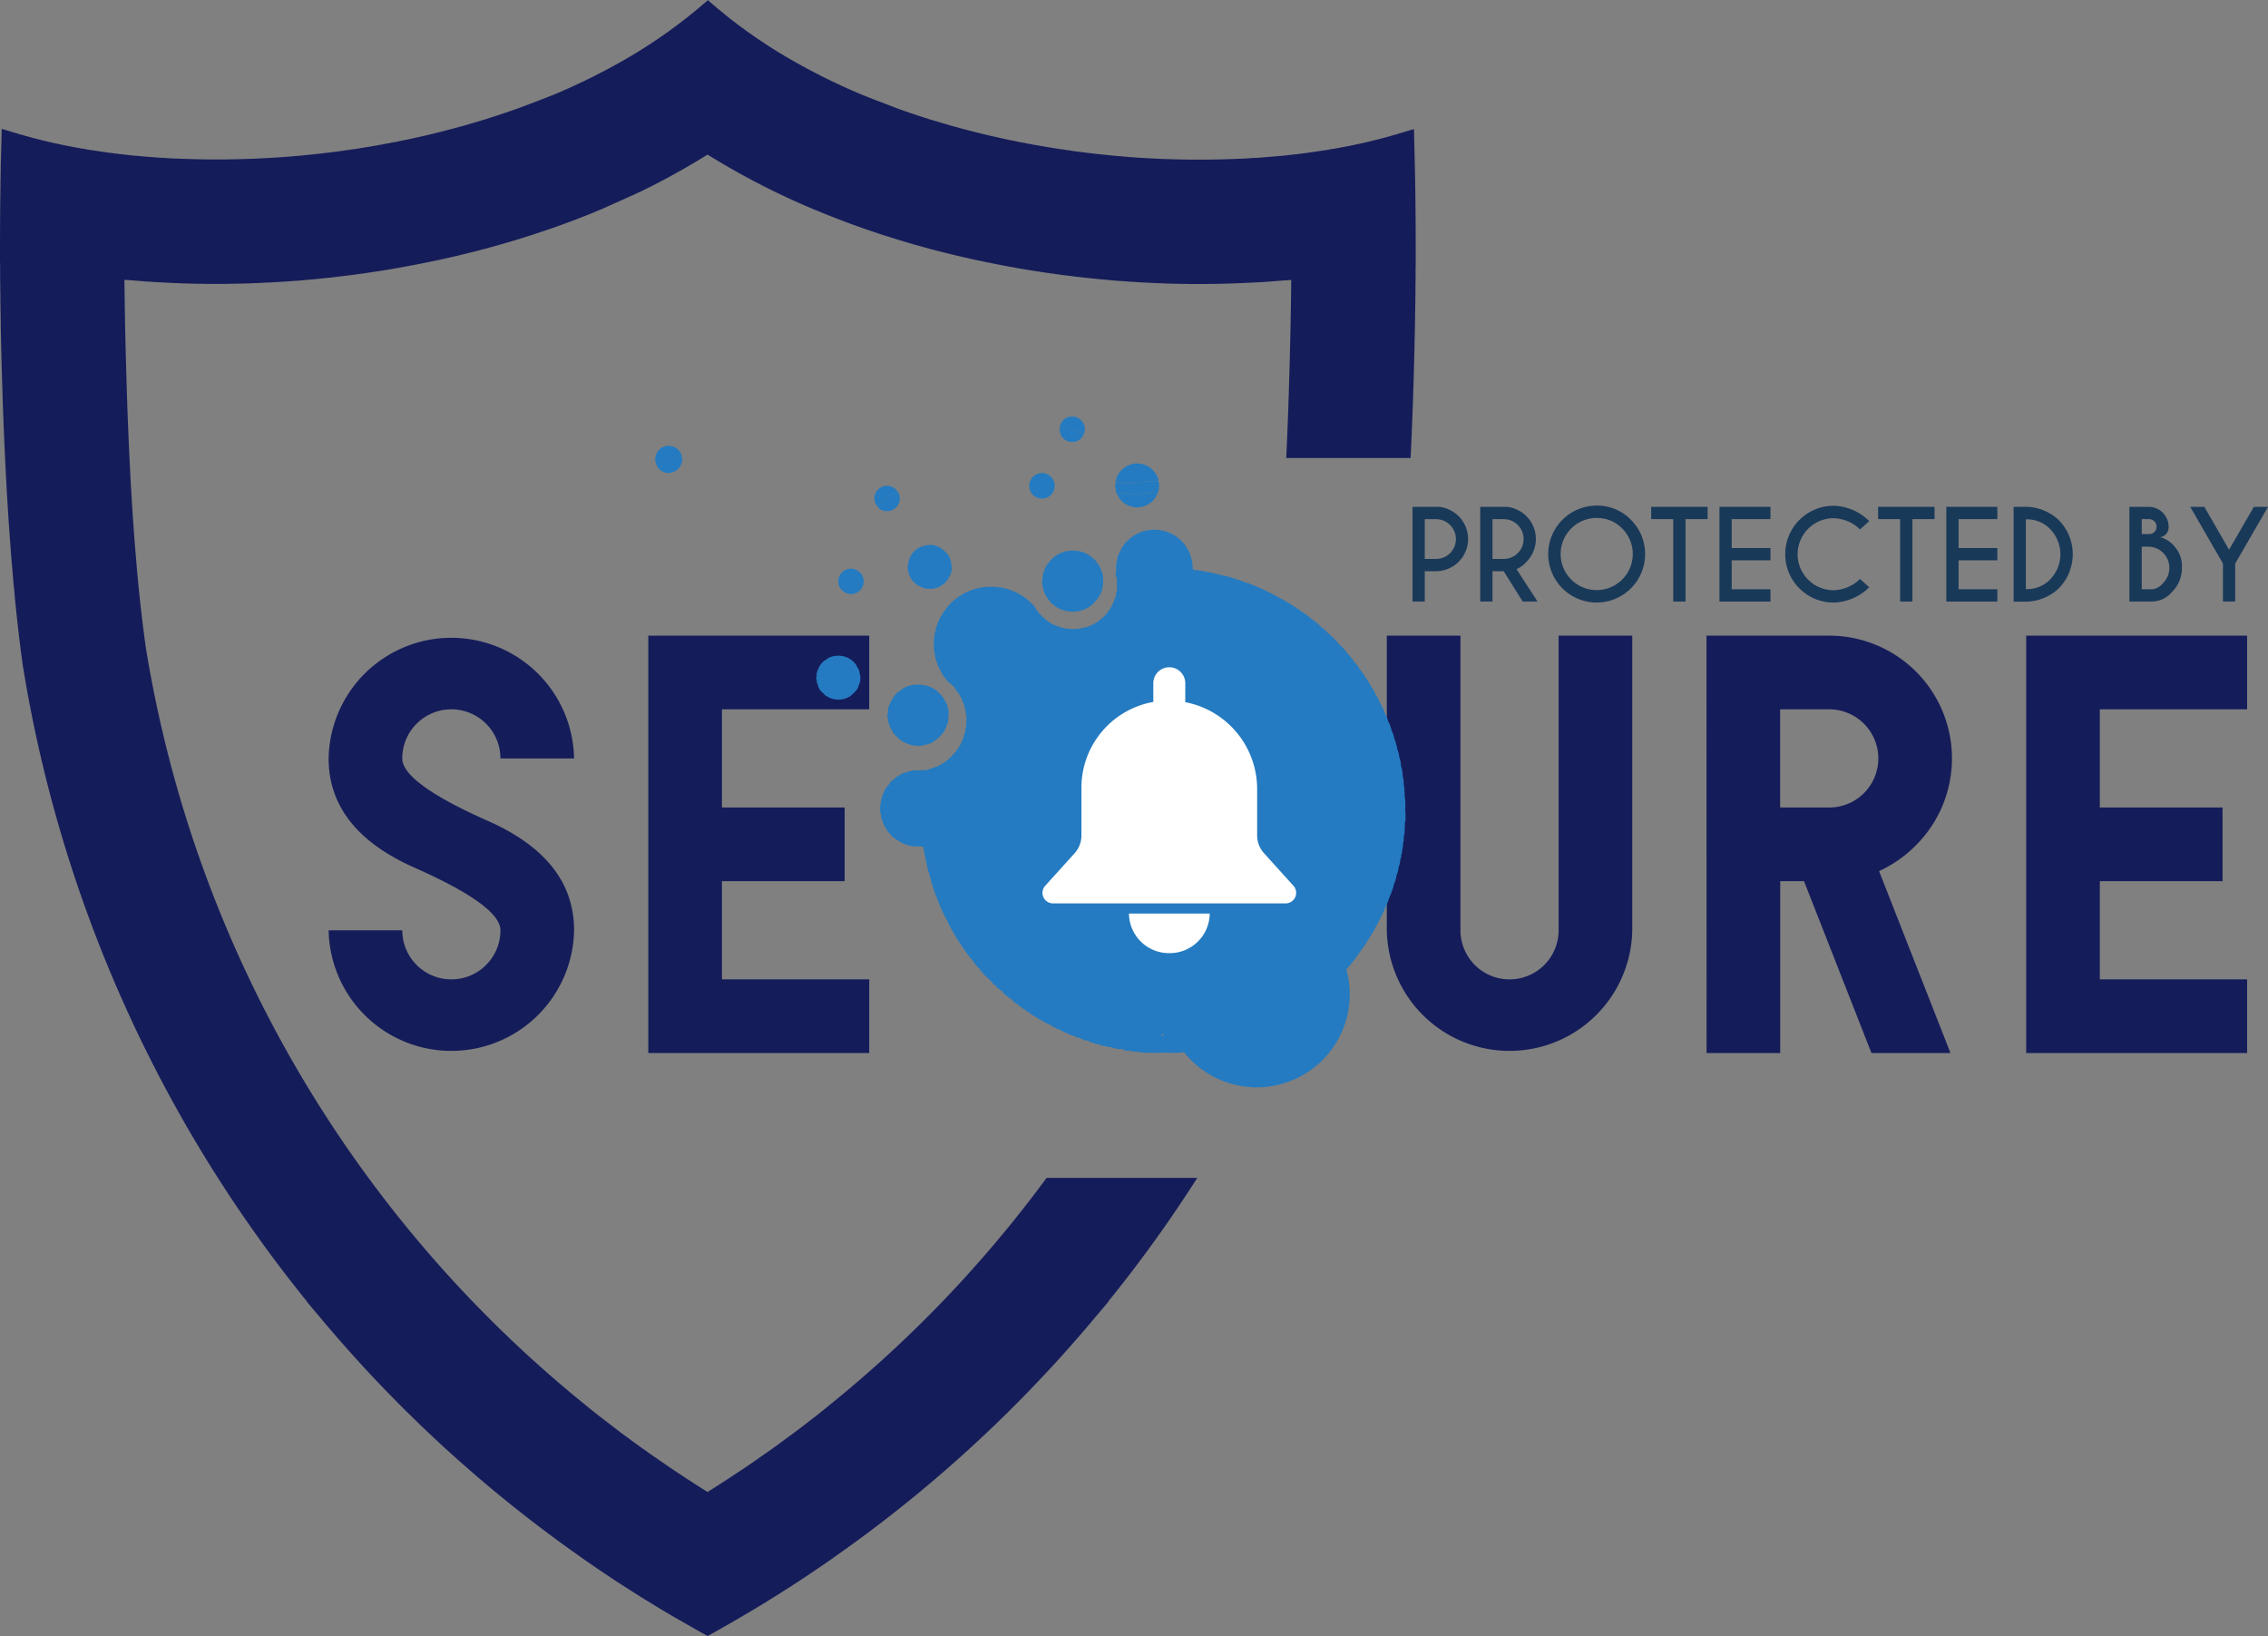 <svg xmlns="http://www.w3.org/2000/svg" xmlns:xlink="http://www.w3.org/1999/xlink" width="121.052" height="87.308" viewBox="0 0 121.052 87.308">
  <rect x="0" y="0" width="121.052" height="87.308" fill="#808080" stroke="none"/>
  <defs>
    <radialGradient id="radial-gradient" cx="482.372" cy="448.879" r="147.948" gradientTransform="translate(-38.978 -27.305) scale(1.156 1.156)" gradientUnits="userSpaceOnUse">
      <stop offset="0" stop-color="#259ed9"/>
      <stop offset="0.26" stop-color="#0094cf"/>
      <stop offset="0.517" stop-color="#0067b3"/>
      <stop offset="0.824" stop-color="#0d2271"/>
      <stop offset="0.995" stop-color="#151c5a"/>
    </radialGradient>
    <radialGradient id="radial-gradient-2" cx="1409.402" cy="1932.201" r="5.374" gradientTransform="translate(-755.979 -1042.854) scale(1.7 1.7)" xlink:href="#radial-gradient"/>
    <radialGradient id="radial-gradient-3" cx="2159.835" cy="2331.126" r="4.717" gradientTransform="translate(-1545.794 -1678.813) scale(1.889 1.889)" xlink:href="#radial-gradient"/>
    <radialGradient id="radial-gradient-4" cx="2644.957" cy="1932.2" r="5.374" gradientTransform="translate(-1417.766 -1042.852) scale(1.7 1.7)" xlink:href="#radial-gradient"/>
    <radialGradient id="radial-gradient-5" cx="3018.309" cy="1932.271" r="5.374" gradientTransform="translate(-1617.829 -1042.959) scale(1.7 1.7)" xlink:href="#radial-gradient"/>
    <radialGradient id="radial-gradient-6" cx="4111" cy="2331.186" r="4.717" gradientTransform="translate(-2941.434 -1678.92) scale(1.889 1.889)" xlink:href="#radial-gradient"/>
  </defs>
  <g id="Group_19" data-name="Group 19" transform="translate(0)">
    <path id="Path_1" data-name="Path 1" d="M300.336,288.626l-.578.045c-.312.026-.63.046-.948.059h0c-.078.006-.156.013-.234.013h0c-.877.045-1.747.071-2.624.071h-.721c-.078-.006-.156-.006-.234-.006h0c-.085,0-.162,0-.24-.006h-.24c-.078-.007-.162-.007-.24-.007h0c-.078-.007-.156-.007-.24-.007h0c-.078-.006-.156-.006-.24-.013h0c-.078,0-.156-.006-.234-.006h0c-.085-.007-.163-.007-.241-.013h0c-.078,0-.162-.007-.24-.013h0c-.078,0-.163-.007-.24-.007h0l-.241-.019h0c-.078,0-.156-.007-.24-.013h0c-.078-.006-.156-.006-.234-.013h0l-.24-.02h0c-.078-.006-.162-.013-.24-.013h0l-.241-.02h0l-.234-.019h0c-.084-.006-.162-.013-.24-.026h0l-.24-.019h0l-.241-.02h0c-.078-.013-.156-.019-.234-.026h0c-.084-.006-.162-.019-.241-.026h0c-.078-.007-.156-.013-.24-.026h0c-.078-.007-.156-.013-.234-.026h0c-.078-.007-.162-.02-.24-.026h0c-.078-.013-.156-.02-.234-.032h0c-.084-.007-.162-.02-.24-.026h0c-.078-.013-.156-.019-.241-.032h0c-.078-.007-.156-.019-.234-.033h0c-.078-.006-.156-.019-.234-.033h0c-.084-.006-.162-.019-.24-.032h0c-.078-.013-.156-.02-.234-.033h0l-.24-.039h0c-.078-.013-.156-.02-.234-.032h0l-.234-.039h0l-.234-.039h0l-.24-.039h0l-.234-.039h0c-.078-.013-.156-.026-.234-.045h0l-.234-.039h0c-.078-.013-.156-.032-.234-.045h0c-.078-.013-.156-.026-.234-.046h0c-.078-.013-.156-.026-.234-.045h0c-.078-.013-.156-.026-.227-.046h0c-.078-.013-.156-.032-.234-.045h0c-.078-.013-.163-.033-.24-.052h0c-.078-.013-.156-.032-.234-.045h0c-.078-.02-.156-.033-.241-.052h0c-.078-.019-.156-.033-.234-.052h0c-.078-.02-.156-.039-.234-.052h0c-.084-.02-.163-.039-.24-.058h0c-.156-.032-.312-.072-.474-.111h0l-.234-.058h0l-.234-.058h0c-.078-.02-.156-.039-.24-.058h0c-.078-.02-.156-.039-.234-.065h0l-.234-.058h0c-.078-.02-.156-.046-.234-.065h0c-.078-.019-.156-.045-.234-.065h0c-.156-.045-.312-.085-.474-.13h0c-.078-.026-.156-.046-.234-.072h0c-.389-.111-.773-.234-1.163-.357h0c-.078-.019-.156-.046-.234-.072h0l-.234-.078h0c-.072-.026-.149-.052-.228-.078h0c-.156-.052-.312-.1-.461-.156h0c-.845-.293-1.682-.611-2.507-.955h0c-.078-.026-.15-.059-.227-.091h0a39.814,39.814,0,0,1-5.2-2.637l-.461-.28-.461.28h0c-.065.039-.136.084-.208.123h0c-.065.039-.136.084-.208.123h0c-.065.039-.136.085-.208.124h0c-.072.039-.137.078-.208.123h0l-.215.117h0c-.071.039-.143.078-.208.117h0l-.214.117h0l-.214.117h0l-.214.117h0c-.071.032-.143.071-.214.11h0c-.072.039-.143.071-.214.11h0c-.072.039-.15.078-.221.11h0c-.072.039-.143.072-.215.111h0c-.072.039-.15.071-.221.111h0c-.072.032-.143.071-.215.1h0c-.078.032-.149.072-.221.1h0c-.072.039-.15.072-.221.1h0c-.071.033-.149.072-.221.1h0c-.071.033-.149.065-.221.1h0l-.221.1h0c-.078.032-.149.065-.227.1h0c-.071.033-.143.065-.221.1h0c-.072.032-.15.065-.221.1h0c-.078.032-.15.065-.228.1h0a2.3,2.3,0,0,1-.227.091h0c-.071.032-.15.065-.221.1h0c-.078.026-.149.059-.228.091h0c-.078.026-.149.059-.227.091h0c-.078.026-.15.058-.227.084h0c-.078.033-.149.059-.228.091h0c-.078.026-.149.059-.227.084h0c-.078.032-.149.058-.227.084h0c-.078.032-.156.059-.227.085h0c-.078.032-.156.058-.234.084h0c-.078.026-.149.058-.227.084h0l-.234.078h0c-.072.026-.15.052-.228.078h0l-.234.078h0l-.227.078h0l-.234.078h0c-.078.026-.156.052-.234.072h0l-.234.078h0c-.078.026-.156.045-.228.071h0c-.078.026-.156.046-.234.071h0c-.078.026-.156.046-.234.072h0c-.078.02-.156.046-.234.065h0c-.078.026-.156.045-.234.072h0c-.078.019-.156.045-.234.065h0c-.078.02-.162.046-.24.065h0c-.078.019-.156.046-.234.065h0c-.078.02-.156.045-.234.065h0l-.234.058h0c-.078.026-.156.046-.234.065h0l-.24.058h0l-.234.058h0l-.234.058h0l-.241.059h0c-.078.02-.156.032-.234.052h0l-.234.058h0c-.085.013-.163.032-.24.052h0c-.078.019-.156.033-.234.052h0c-.078.019-.163.032-.241.052h0c-.078.013-.156.032-.234.045h0c-.078.019-.156.039-.24.052h0c-.078.013-.149.033-.227.045h0c-.078.019-.156.033-.234.046h0c-.078.019-.156.032-.234.045h0c-.078.019-.156.032-.234.046h0c-.234.045-.468.084-.7.13h0l-.708.117h0l-.234.039h0c-.078.013-.156.019-.234.032h0c-.162.026-.318.052-.474.072h0c-.078.013-.156.026-.234.032h0c-.084.013-.163.026-.241.033h0c-.078.013-.156.026-.234.033h0c-.084.013-.162.019-.24.032h0c-.078.007-.156.019-.234.026h0l-.481.058h0c-.156.02-.312.039-.474.052h0c-.078.007-.156.02-.24.026h0c-.156.013-.312.033-.474.046h0l-.24.019h0c-.156.019-.318.032-.474.045h0c-.162.013-.318.02-.481.033h0c-.156.013-.318.026-.474.032h0c-.084.007-.162.013-.24.013h0l-.24.019h0c-.078,0-.162.007-.24.007h0c-.24.013-.481.026-.715.032h0c-.085.006-.162.006-.24.013h0c-.084,0-.162,0-.24.007h0c-.078,0-.163,0-.241.007h-.24c-.078.006-.156.006-.24.006h0c-.078,0-.156,0-.234.006h-1.2c-.085-.006-.162-.006-.24-.006h-.24c-.078-.006-.156-.006-.24-.006h0c-.078-.007-.156-.007-.234-.007h0c-.084-.007-.162-.007-.24-.007h0c-.078-.006-.156-.006-.24-.013h0c-.078,0-.156-.006-.234-.006h0c-.078-.007-.163-.007-.241-.013h0c-.078,0-.156-.007-.234-.013h0c-.084,0-.162-.007-.24-.013h0c-.078,0-.156-.007-.24-.013h0c-.078,0-.156-.007-.234-.013h0c-.078-.006-.156-.013-.24-.013h0l-.234-.02h0l-.409-.033-.552-.039.013.968q.029,2.2.1,4.4c.006.364.019.727.033,1.1h0l.006.1v.15l.007.149c.1,2.7.234,5.392.468,8.081l.032.4c.123,1.371.273,2.742.461,4.106v.019a65.454,65.454,0,0,0,17.442,35.021h0l.208.214a65.337,65.337,0,0,0,5.775,5.281c.058.046.117.1.175.143.143.117.286.234.429.344.1.084.214.169.318.247s.228.182.344.266c.13.1.26.2.39.3.084.065.175.13.26.2.156.117.318.234.481.351a1.969,1.969,0,0,0,.189.143c.188.137.37.267.552.4l.13.084c.2.15.4.292.611.429l.078.059c.221.149.435.3.656.448l.045.033c.234.156.468.312.7.461l.026.02.721.468.474.3.474-.3c.24-.156.487-.312.721-.468l.033-.02c.227-.149.461-.305.7-.461l.045-.033c.221-.149.442-.3.656-.448l.078-.059c.208-.136.409-.286.617-.429l.123-.084c.188-.136.37-.273.559-.409.059-.045.123-.091.182-.136.162-.117.318-.234.481-.351.091-.065.175-.136.266-.2.13-.1.26-.2.39-.3.111-.091.228-.175.345-.266s.208-.162.312-.247c.136-.11.279-.221.416-.331.065-.052.13-.111.195-.163a65.157,65.157,0,0,0,5.768-5.275l.208-.214h0a65.74,65.74,0,0,0,5.528-6.568h8.042a70.78,70.78,0,0,1-4.755,6.6h.02l-.656.773a71.839,71.839,0,0,1-13.733,12.687c-.084.059-.162.117-.247.175-.162.117-.331.234-.494.344s-.3.208-.448.305c-.13.091-.26.175-.39.267-.182.123-.37.24-.552.364-.084.058-.169.11-.26.169-.195.13-.4.26-.6.383-.078.045-.15.1-.221.143-.234.143-.474.292-.708.442-.052.032-.1.058-.156.091-.253.156-.5.305-.753.455-.026.013-.052.032-.078.045-.279.163-.552.325-.831.487l-.084.046-.858.487h0l-.331.182h0l-.331-.182h0l-.858-.487-.091-.052c-.273-.156-.546-.312-.819-.474a.418.418,0,0,0-.091-.052l-.741-.448c-.052-.033-.11-.065-.162-.1-.234-.143-.468-.286-.7-.435-.078-.046-.15-.1-.227-.143-.2-.13-.4-.254-.6-.383-.084-.059-.175-.111-.26-.169-.182-.117-.364-.241-.546-.364l-.4-.267c-.143-.1-.292-.2-.435-.3l-.513-.357c-.071-.052-.149-.111-.227-.162a71.92,71.92,0,0,1-13.739-12.694l-.656-.773h.019a72.163,72.163,0,0,1-15.194-34.085v-.019q-.244-1.793-.416-3.605h0l-.02-.26c-.026-.227-.045-.461-.065-.689-.286-3.222-.448-6.444-.559-9.672v-.156l-.019-.461c-.032-1.065-.058-2.124-.078-3.189h0v-.2h0c-.006-.136-.006-.266-.006-.4h0l-.006-.2h0v-.2h0l-.007-.2h0v-.2h0v-.2h0l-.007-.195h0V289h0v-.2h0l-.006-.195h0v-.2h0v-.2h0V288h0v-.2h0l-.007-.2h0V287.4h0v-.2h0V287h0v-.195c0-.8.007-1.6.013-2.391h0c.007-.266.007-.533.013-.8h0v-.2h0c.006-.136.006-.267.006-.4h0c.006-.13.006-.266.006-.4h0c.013-.4.02-.8.033-1.195l.02-.883h0l.851.253h0l.124.039h0a.941.941,0,0,0,.13.033h0l.123.039h0a.925.925,0,0,0,.13.032h0c.039.013.084.026.13.039h0c.039.013.084.019.123.033h0a.966.966,0,0,0,.13.033h0a.88.88,0,0,0,.124.032h0a1.236,1.236,0,0,0,.13.032h0a.938.938,0,0,0,.13.033h0a.752.752,0,0,0,.13.032h0c.039.013.085.02.123.033h0a.77.77,0,0,1,.13.033h0c.046.006.091.019.13.026h0c.046.013.084.019.13.032h0c.046.007.084.02.13.026h0c.045.006.084.019.13.026h0c.046.013.085.019.13.032h0a.873.873,0,0,1,.13.026h0a.913.913,0,0,1,.13.026h0c.045.007.084.02.13.026h0a.962.962,0,0,1,.13.026h0a.926.926,0,0,1,.13.026h0l.13.02h0a1.215,1.215,0,0,0,.13.026h0a.733.733,0,0,1,.13.026h0l.136.019h0l.13.02h0a.771.771,0,0,0,.13.026h0l.13.02h0l.13.019h0l.136.02h0l.13.02h0l.13.019h0l.13.02h0l.136.019h0l.13.019h0l.13.02h0a.784.784,0,0,1,.13.013h0l.136.02h0c.046.006.084.006.13.013h0l.13.02h0a.948.948,0,0,1,.137.013h0l.13.013h0a.944.944,0,0,0,.13.013h0l.136.02h0l.13.013h0l.13.013h0c.045,0,.091.006.136.006h0l.13.013h0l.13.013h0c.045.007.091.007.136.013h0l.13.007h0l.13.013h0l.137.013h0l.13.006h0l.13.013h0l.13.007h0l.136.006h0l.13.006h0l.13.013h0l.13.007h0l.136.006h0l.13.007h0c.065,0,.123.006.188.006h0c.065,0,.13.007.195.007h0a1.789,1.789,0,0,0,.188.006h0a1.85,1.85,0,0,0,.189.006h0c.065.006.13.006.2.006h0a1.677,1.677,0,0,0,.188.007h0a1.843,1.843,0,0,1,.189.006h.195a1.723,1.723,0,0,1,.189.007h.961a1.845,1.845,0,0,0,.188-.007h.195c.058,0,.123,0,.188-.006h.195c.058,0,.123-.007.188-.007h0c.065,0,.13-.006.189-.006h.006c.058,0,.123-.006.188-.006h0c.065,0,.13-.006.189-.006h0c.065,0,.13-.007.195-.007h0c.065-.006.13-.006.188-.013h0c.065,0,.13-.006.195-.006h0c.065-.007.13-.007.188-.013h0c.065,0,.13-.006.2-.006h0a1.846,1.846,0,0,1,.188-.013h0c.065-.007.13-.007.195-.013h0a1.855,1.855,0,0,1,.188-.013h0a1.917,1.917,0,0,1,.195-.013h0l.189-.019h0a1.939,1.939,0,0,0,.195-.013h0l.188-.02h0a1.734,1.734,0,0,0,.188-.013h0l.195-.02h0l.188-.019h0l.195-.02h0l.188-.02h0l.189-.019h0l.195-.019h0c.059-.006.124-.02.189-.026h0l.189-.02h0c.065-.006.13-.019.188-.026h0c.065-.007.13-.013.195-.026h0l.188-.02h0c.065-.013.123-.02.189-.026h0c.065-.013.13-.019.188-.032h0c.065-.007.13-.013.195-.026h0c.059-.006.123-.02.188-.026h0c.058-.006.124-.019.189-.026h0c.065-.013.123-.019.188-.033h0c.065-.006.123-.02.188-.032h0c.065-.006.123-.019.188-.026h0c.065-.013.13-.026.189-.032h0c.065-.013.13-.026.188-.033h0c.065-.013.13-.026.188-.032h0a1.867,1.867,0,0,1,.188-.033h0l.188-.039h0c.065-.013.124-.019.188-.032h0l.189-.039h0c.058-.013.123-.019.188-.032h0l.189-.039h0l.182-.039h0c.091-.02.175-.032.266-.052h0l.26-.058h0l.266-.059h0l.26-.059h0c.091-.02.182-.039.266-.058h0c.091-.026.175-.045.266-.065h0c.085-.019.175-.046.26-.065h0c.091-.02.182-.046.266-.065h0c.091-.026.175-.045.266-.071h0c.084-.02.175-.046.26-.065h.006c.084-.026.175-.052.26-.072h0c.091-.026.175-.052.267-.071h0c.084-.026.175-.052.266-.078h0l.26-.078h0l.266-.078h0l.26-.078h0l.266-.078h0c.085-.033.175-.059.26-.085h0c.091-.032.175-.058.266-.084h0c.084-.032.175-.058.26-.091h0c.091-.026.175-.059.266-.084h0c.084-.032.169-.065.26-.091h0c.084-.032.175-.065.26-.091l.52-.195h0l.52-.195h0c.085-.033.169-.065.254-.1h0c.091-.033.175-.065.26-.1h0c.084-.033.169-.065.253-.1h0c.091-.033.176-.072.26-.1h0c.085-.039.169-.071.253-.11h0c.169-.072.338-.15.507-.221h0l.253-.117h0c.169-.078.331-.156.5-.234h0c.162-.078.331-.162.494-.24h0c.084-.046.169-.084.247-.13h0c.331-.163.656-.338.974-.513h0a27.366,27.366,0,0,0,4.5-3.079l.442-.377h0l.442.377h0a2.563,2.563,0,0,0,.208.169h0c.065.059.136.117.208.175h0l.208.169h0c.143.111.286.228.429.331h0c.072.058.149.111.221.169h0c.071.052.143.1.221.156h0c.072.059.143.111.221.163h0c.072.052.143.1.221.156h0c.071.052.15.1.221.156h0c.078.052.156.1.227.149h0c.078.052.156.1.228.156h0c.078.046.156.1.234.149h0c.078.046.149.1.227.143h0c.156.1.312.2.468.286h0c.156.1.318.189.474.28h0c.078.045.163.091.241.136h0c.078.045.162.091.24.136h0c.078.045.162.084.24.13h0c.085.045.163.091.24.13h0c.085.045.162.084.247.13h0c.084.039.162.084.247.124h0c.078.045.162.084.247.13h0c.078.039.163.078.247.117h0c.084.045.162.084.247.123h0l.253.117h0c.085.039.162.078.247.117h0l.254.117h0c.084.039.169.071.253.11h0c.084.039.169.072.254.111h0c.084.039.169.071.253.11h0c.084.032.175.072.26.1h0c.084.039.169.071.253.1h0c.084.039.169.071.26.1h0c.084.039.169.072.253.1h0c.091.032.175.065.26.1h0l.26.1h0l.26.1h0l.26.1h0c.091.026.175.059.26.091h0c.091.026.175.058.266.091h0c.085.026.169.059.26.084h0c.085.033.175.059.26.091h0c.091.026.175.052.266.084h0c.084.026.175.052.26.085h0l.266.078h0l.26.078h0l.266.078h0c.084.026.175.052.266.078h0l.26.078h0c.091.02.175.045.267.071h0c.084.02.175.046.266.072h0c.085.019.175.045.26.065h0c.091.026.175.045.266.071h0c.091.02.175.045.266.065h0c.084.019.175.045.26.065h0c.091.02.175.039.266.065h0l.266.058h0l.26.059h0l.266.059h0l.26.058h0c.091.02.175.033.266.052h0l.188.039h0l.182.039h0c.065.013.13.019.188.032h0l.189.039h0c.065.013.123.02.188.032h0l.189.039h0a1.887,1.887,0,0,1,.188.033h0a1.9,1.9,0,0,1,.188.032h0c.065.007.123.02.188.033h0c.065.006.123.02.189.032h0c.065.006.123.02.188.026h0c.065.013.123.026.188.032h0c.065.013.13.02.189.033h0c.065.006.13.02.188.026h0c.065.006.13.02.195.026h0a1.653,1.653,0,0,0,.189.026h0c.059.013.123.019.188.032h0c.065.007.124.013.189.026h0l.188.02h0c.065.013.13.019.195.026h0c.058.006.123.019.189.026h0l.188.02h0c.065.007.13.02.195.026h0l.188.019h0l.189.019h0l.195.02h0l.188.02h0l.188.019h0l.195.02h0a1.858,1.858,0,0,0,.189.013h0l.195.02h0a1.69,1.69,0,0,0,.188.013h0l.189.019h0a1.913,1.913,0,0,1,.195.013h0a1.739,1.739,0,0,1,.189.013h0c.065.006.13.006.195.013h0a1.842,1.842,0,0,1,.188.013h0c.065,0,.13.006.2.006h0c.065.007.123.007.188.013h0c.065,0,.13.006.195.006h0c.058.007.123.007.188.013h0c.065,0,.13.007.195.007h0c.059,0,.123.006.189.006h0c.065,0,.13.006.195.006h0c.059,0,.124.006.189.006h0c.065,0,.13.007.195.007h.188c.065.006.13.006.195.006h.188a1.848,1.848,0,0,0,.189.007h.961a1.785,1.785,0,0,1,.189-.007h.195a1.843,1.843,0,0,1,.189-.006h0a1.682,1.682,0,0,0,.188-.007h0c.065,0,.13,0,.195-.006h0a1.846,1.846,0,0,0,.189-.006h0c.065,0,.13,0,.195-.006h0c.058,0,.124-.007.189-.007h0c.065,0,.13-.006.188-.006h0a.9.9,0,0,1,.13-.007h0l.136-.006h0l.13-.007h0l.13-.013h0l.13-.006h0l.137-.006h0l.13-.007h0l.13-.013h0l.136-.006h0l.13-.013h0l.13-.013h0l.13-.007h0l.136-.013h0l.13-.013h0a.809.809,0,0,0,.13-.013h0l.136-.006h0l.13-.013h0l.13-.013h0l.136-.02h0l.13-.013h0c.045-.006.091-.006.13-.013h0a.942.942,0,0,1,.136-.013h0l.13-.02h0l.13-.013h0l.136-.02h0a.782.782,0,0,1,.13-.013h0l.13-.02h0l.13-.019h0l.136-.019h0l.13-.02h0l.13-.019h0l.136-.02h0l.13-.02h0l.13-.019h0l.13-.02h0a.765.765,0,0,0,.13-.026h0l.137-.02h0l.13-.019h0a.737.737,0,0,1,.13-.026h0a.959.959,0,0,0,.13-.026h0l.13-.02h0a.926.926,0,0,1,.13-.026h0a.968.968,0,0,1,.13-.026h0c.045-.006.091-.019.13-.026h0a1.139,1.139,0,0,1,.13-.026h0a1.075,1.075,0,0,1,.13-.026h0c.046-.013.091-.019.13-.032h0a.972.972,0,0,0,.13-.026h0c.045-.007.084-.019.13-.026h0c.045-.013.084-.019.13-.032h0c.046-.007.084-.019.13-.026h0a.779.779,0,0,1,.13-.033h0c.039-.013.084-.019.123-.033h0a.749.749,0,0,0,.13-.032h0a.932.932,0,0,0,.13-.033h0a.924.924,0,0,0,.13-.032h0a.875.875,0,0,0,.123-.032h0a.964.964,0,0,0,.13-.033h0c.046-.013.084-.02.13-.033h0l.124-.039h0a.929.929,0,0,0,.13-.032h0l.124-.039h0a.964.964,0,0,0,.13-.033h0l.123-.039h0l.851-.253h0l.019.883c.052,1.793.072,3.586.072,5.379V287h0v.2h0v.2h0v.195h0v.2h0l-.006.2h0v.2h0v.2h0v.2h0l-.006.195h0v.2h0v.2h0v.195h0l-.007.2h0v.2h0l-.006.2h0v.2h0l-.006.2h0v.195h0l-.006.2h0v.2h0c-.007.2-.007.4-.013.6h0l-.006.2h0c-.013.8-.039,1.592-.059,2.39-.007.163-.013.325-.02.487v.13q-.058,1.657-.136,3.313h-6.639c.045-.877.078-1.754.11-2.637l.007-.149v-.085c.013-.416.032-.838.039-1.26q.068-2.2.1-4.4l.013-.968Z" transform="translate(-231.828 -273.659)" fill-rule="evenodd" fill="url(#radial-gradient)"/>
    <path id="Path_2" data-name="Path 2" d="M332.2,458.165a6.551,6.551,0,0,1-13.1,0h3.93a2.62,2.62,0,1,0,5.24,0q0-1.31-4.585-3.341t-4.586-5.83a6.551,6.551,0,0,1,13.1,0h-3.93a2.62,2.62,0,1,0-5.24,0q0,1.31,4.585,3.341T332.2,458.165Z" transform="translate(-301.559 -408.522)" fill="url(#radial-gradient-2)"/>
    <path id="Path_3" data-name="Path 3" d="M407.931,460.785h7.861v3.93H404V442.443h11.791v3.931h-7.861v5.24h6.55v3.931h-6.55Z" transform="translate(-369.398 -408.522)" fill="url(#radial-gradient-3)"/>
    <path id="Path_4" data-name="Path 4" d="M600.142,458.165V442.443h3.93v15.722a2.62,2.62,0,1,0,5.24,0V442.443h3.93v15.722a6.551,6.551,0,0,1-13.1,0Z" transform="translate(-526.122 -408.522)" fill="url(#radial-gradient-4)"/>
    <path id="Path_5" data-name="Path 5" d="M685.044,442.443h6.55a6.55,6.55,0,0,1,4.638,11.176,6.674,6.674,0,0,1-1.978,1.388l3.812,9.708h-4.218l-3.6-9.171h-1.271v9.171h-3.93Zm3.93,3.931v5.24h2.62a2.62,2.62,0,1,0,0-5.24Z" transform="translate(-593.961 -408.522)" fill="url(#radial-gradient-5)"/>
    <path id="Path_6" data-name="Path 6" d="M773.876,460.785h7.861v3.93H769.946V442.443h11.791v3.931h-7.861v5.24h6.551v3.931h-6.551Z" transform="translate(-661.8 -408.522)" fill="url(#radial-gradient-6)"/>
    <path id="Path_7" data-name="Path 7" d="M528.929,405.612l.042.061A.292.292,0,0,0,528.929,405.612Z" transform="translate(-469.22 -379.093)" fill="#247bc1"/>
    <path id="Path_8" data-name="Path 8" d="M528.569,397.782a.439.439,0,0,0,.147.008c.189,0,.379,0,.568,0a.678.678,0,0,0,.265-.045.833.833,0,0,1,.337-.056c.181.005.362,0,.543,0a.41.41,0,0,0-.058-.235,1.169,1.169,0,0,0-2.015-.232.83.83,0,0,0-.2.516A1.18,1.18,0,0,1,528.569,397.782Z" transform="translate(-468.601 -372.012)" fill="#247bc1"/>
    <path id="Path_9" data-name="Path 9" d="M505.888,400.637a.68.68,0,1,0,0-1.36.68.68,0,0,0,0,1.36Z" transform="translate(-450.274 -374.031)" fill="#247bc1"/>
    <path id="Path_10" data-name="Path 10" d="M528.119,401.837h0a.491.491,0,0,0,.1.335c.008-.053.032-.094.091-.094a1.192,1.192,0,0,1,.435.031.432.432,0,0,0,.145.015c.163,0,.326,0,.489,0a1.742,1.742,0,0,0,.263-.047c.089-.01.179-.008.268-.016.04,0,.077-.026.117-.032a.293.293,0,0,1,.21.045.131.131,0,0,1,.058.1h0a.158.158,0,0,0,.032-.035,1.18,1.18,0,0,0,.1-.4.517.517,0,0,0-.038-.309c-.181,0-.362,0-.543,0a.833.833,0,0,0-.337.056.678.678,0,0,1-.265.045c-.189,0-.378,0-.568,0a.439.439,0,0,1-.147-.008,1.181,1.181,0,0,0-.414-.041.019.019,0,0,0,0,.031q0,.163,0,.325Z" transform="translate(-468.566 -375.752)" fill="#247bc1"/>
    <path id="Path_11" data-name="Path 11" d="M530.741,404.538a.131.131,0,0,0-.058-.1.293.293,0,0,0-.21-.045c-.04.007-.077.028-.117.032-.089.009-.179.007-.268.017a1.746,1.746,0,0,1-.263.047c-.163-.006-.326,0-.489,0a.432.432,0,0,1-.145-.015,1.193,1.193,0,0,0-.435-.031c-.06,0-.083.042-.091.094h0a.1.1,0,0,1,.051.094h0l0,0a.3.3,0,0,1,.042.061h0a.552.552,0,0,0,.048.084,1.178,1.178,0,0,0,1.71.09.559.559,0,0,0,.171-.236A.1.1,0,0,1,530.741,404.538Z" transform="translate(-469.009 -378.116)" fill="#247bc1"/>
    <path id="Path_12" data-name="Path 12" d="M539,405.13Z" transform="translate(-477.267 -378.708)" fill="#247bc1"/>
    <path id="Path_13" data-name="Path 13" d="M406.621,394.843a1.763,1.763,0,0,1-.351.092.164.164,0,0,0-.146.166h0a.026.026,0,0,0,.012.033.08.08,0,0,1,.038.068h0a.07.07,0,0,0,0,.024.706.706,0,0,0,.78.314.73.73,0,0,0,.534-.861.155.155,0,0,0-.026-.041c-.164.041-.329.08-.493.124A2.756,2.756,0,0,0,406.621,394.843Z" transform="translate(-371.094 -370.325)" fill="#247bc1"/>
    <path id="Path_14" data-name="Path 14" d="M405.893,393h0a.164.164,0,0,1,.146-.166,1.761,1.761,0,0,0,.351-.092,2.766,2.766,0,0,1,.354-.081c.164-.044.329-.083.493-.124h0a.2.2,0,0,0,0-.049.737.737,0,0,0-.869-.457.723.723,0,0,0-.486.949A.075.075,0,0,0,405.893,393Z" transform="translate(-370.862 -368.219)" fill="#247bc1"/>
    <path id="Path_15" data-name="Path 15" d="M514.36,385.093c.077.025.156.043.234.063a.128.128,0,0,1,.074.058h0c.005-.006.013-.011.016-.018a.623.623,0,0,0-.1-.669.637.637,0,0,0-.608-.253.655.655,0,0,0-.512.343.22.22,0,0,0-.044.138,1.741,1.741,0,0,0,.29.122C513.931,384.947,514.145,385.023,514.36,385.093Z" transform="translate(-456.832 -362.039)" fill="#247bc1"/>
    <path id="Path_16" data-name="Path 16" d="M465.855,405.086a.674.674,0,0,0,.23-.865.482.482,0,0,0-.059-.076.249.249,0,0,0-.179.056c-.229.179-.462.353-.694.529-.019.015-.043.023-.062.038a.21.21,0,0,0-.1.209h0a.389.389,0,0,0,.23.17A.672.672,0,0,0,465.855,405.086Z" transform="translate(-418.132 -377.921)" fill="#247bc1"/>
    <path id="Path_17" data-name="Path 17" d="M464.329,403.577c.019-.014.043-.023.062-.038.232-.175.465-.349.694-.529a.249.249,0,0,1,.18-.057.088.088,0,0,0-.007-.023.671.671,0,0,0-1.062-.032.651.651,0,0,0,.037.888h0A.21.21,0,0,1,464.329,403.577Z" transform="translate(-417.371 -376.729)" fill="#247bc1"/>
    <path id="Path_18" data-name="Path 18" d="M513.38,387.049h0a.315.315,0,0,0,.007.072.67.67,0,0,0,.855.4.56.56,0,0,0,.387-.373h0a.128.128,0,0,0-.074-.058c-.078-.02-.157-.038-.234-.063-.215-.07-.429-.146-.644-.216a1.737,1.737,0,0,1-.29-.122.024.024,0,0,0-.007.034q0,.162,0,.325Z" transform="translate(-456.793 -363.975)" fill="#247bc1"/>
    <path id="Path_19" data-name="Path 19" d="M528,402.161h0q0-.163,0-.325A.371.371,0,0,0,528,402.161Z" transform="translate(-468.448 -376.076)" fill="#247bc1"/>
    <path id="Path_20" data-name="Path 20" d="M513.224,387.183h0q0-.162,0-.325A.323.323,0,0,0,513.224,387.183Z" transform="translate(-456.637 -364.108)" fill="#247bc1"/>
    <path id="Path_21" data-name="Path 21" d="M538.791,405.13h0a.1.1,0,0,0-.051.1.1.1,0,0,0,.052-.1Z" transform="translate(-477.059 -378.708)" fill="#247bc1"/>
    <path id="Path_22" data-name="Path 22" d="M528.666,405.125a.1.1,0,0,0,.051.094h0A.1.1,0,0,0,528.666,405.125Z" transform="translate(-469.01 -378.704)" fill="#247bc1"/>
    <path id="Path_23" data-name="Path 23" d="M406.19,397.108a.071.071,0,0,0,.038.068h0A.08.08,0,0,0,406.19,397.108Z" transform="translate(-371.148 -372.298)" fill="#247bc1"/>
    <path id="Path_24" data-name="Path 24" d="M528.971,405.673l-.042-.061a.065.065,0,0,0,.042.061h0Z" transform="translate(-469.22 -379.093)" fill="#247bc1"/>
    <g id="Group_1" data-name="Group 1" transform="translate(43.564 28.268)">
      <path id="Path_25" data-name="Path 25" d="M508.579,421.434a1.661,1.661,0,0,0,.312.989.415.415,0,0,0,.052.05.809.809,0,0,0,.084.119,1.6,1.6,0,0,0,1.618.453,1.367,1.367,0,0,0,.756-.472h0a1.452,1.452,0,0,0,.426-.874.379.379,0,0,0,0-.072,1.41,1.41,0,0,0-.176-.925c0-.007-.012-.01-.019-.015a.1.1,0,0,0-.054-.092l0,0a.063.063,0,0,0-.042-.059h0a.868.868,0,0,0-.271-.313,1.59,1.59,0,0,0-1.166-.372,1.54,1.54,0,0,0-1.026.471.07.07,0,0,0-.01.023.06.06,0,0,0-.049.052.052.052,0,0,0-.044.051l0,0h0a1.149,1.149,0,0,0-.281.47.836.836,0,0,0-.073.4h0A.2.2,0,0,0,508.579,421.434Z" transform="translate(-496.524 -418.731)" fill="#247bc1" fill-rule="evenodd"/>
      <path id="Path_26" data-name="Path 26" d="M473.575,420.577a.036.036,0,0,0,.039.013.109.109,0,0,0,.108.042h0l.018.011.021,0a.174.174,0,0,0,.158.038.968.968,0,0,0,.416-.01,1.135,1.135,0,0,0,.782-.626.947.947,0,0,0,.085-.74.175.175,0,0,0,0-.048,1.027,1.027,0,0,0-.388-.613,1.061,1.061,0,0,0-1.007-.256,1.119,1.119,0,0,0-.8.639.609.609,0,0,0-.031.117h0a.181.181,0,0,0-.044.161.03.03,0,0,0-.006.038h0a.51.51,0,0,0-.031.091.954.954,0,0,0,.044.413A1.079,1.079,0,0,0,473.575,420.577Z" transform="translate(-468.007 -417.542)" fill="#247bc1" fill-rule="evenodd"/>
      <path id="Path_27" data-name="Path 27" d="M493.523,429.258h0a2.741,2.741,0,0,0-.029-.734h0c0-.148-.008-.3-.015-.442a.242.242,0,0,0-.026-.068h0a.241.241,0,0,0-.011-.133.969.969,0,0,0-.049-.4,2.177,2.177,0,0,0-.08-.535c0-.007-.008-.013-.013-.019h0a1.685,1.685,0,0,0-.086-.471c0-.007-.009-.013-.014-.02h0a.956.956,0,0,0-.1-.4h0a.776.776,0,0,0-.013-.121c-.034-.126-.072-.251-.109-.376a.151.151,0,0,0-.028-.04h0a1.3,1.3,0,0,0-.146-.448h0a1.956,1.956,0,0,0-.2-.539.9.9,0,0,0-.143-.345h0a.138.138,0,0,0-.049-.113h0a.823.823,0,0,0-.151-.33.122.122,0,0,0-.05-.1h0a2.04,2.04,0,0,0-.25-.487,1.945,1.945,0,0,0-.25-.441v0a.076.076,0,0,0-.042-.066h0a.033.033,0,0,0-.016-.036.051.051,0,0,0-.036-.053h0a1.416,1.416,0,0,0-.248-.391,1.179,1.179,0,0,0-.242-.35h0a.091.091,0,0,0-.049-.068h0a1.076,1.076,0,0,0-.247-.332h0a2.816,2.816,0,0,0-.394-.487,2.544,2.544,0,0,0-.449-.5h0a4.5,4.5,0,0,0-.482-.5.36.36,0,0,0-.059-.039h0a.069.069,0,0,0-.053-.05h0a1.257,1.257,0,0,0-.335-.3h0a.074.074,0,0,0-.056-.052h0a1.779,1.779,0,0,0-.4-.331l0,0a.136.136,0,0,0-.089-.07h0a2.545,2.545,0,0,0-.5-.371,1.674,1.674,0,0,0-.133-.106q-.286-.189-.576-.372a1.236,1.236,0,0,0-.13-.064.367.367,0,0,0-.056-.046q-.405-.22-.811-.438a.276.276,0,0,0-.07-.017.314.314,0,0,0-.057-.044q-.5-.239-1.023-.438a.51.51,0,0,0-.094-.017.115.115,0,0,0-.109-.042.033.033,0,0,0-.037-.011.678.678,0,0,0-.084-.044c-.3-.108-.6-.2-.906-.281a1.011,1.011,0,0,0-.144-.018.117.117,0,0,0-.111-.035l-.089-.014a.189.189,0,0,0-.159-.041.043.043,0,0,0-.045-.007.27.27,0,0,0-.064-.033c-.119-.024-.239-.045-.359-.067-.231-.043-.463-.084-.7-.109a.083.083,0,0,1-.074-.083,2.993,2.993,0,0,0-.054-.459.363.363,0,0,0-.039-.087.475.475,0,0,0-.011-.1,2.044,2.044,0,0,0-2.227-1.395,2.02,2.02,0,0,0-1.079.5.337.337,0,0,0-.043.058.713.713,0,0,0-.249.29.059.059,0,0,0-.042.057l0,.005a.1.1,0,0,0-.054.09.108.108,0,0,0-.052.1,1.239,1.239,0,0,0-.2.625.182.182,0,0,0-.023.043c-.044.184.014.375-.046.558a1.579,1.579,0,0,0,.072.309l0,.627a.329.329,0,0,0-.043.213l-.011.047a.735.735,0,0,0-.04.087,2.356,2.356,0,0,1-.487.875.762.762,0,0,0-.055.08l-.4.336a.121.121,0,0,0-.093.058h0a.075.075,0,0,0-.067.042h0a.03.03,0,0,0-.034.013.049.049,0,0,0-.055.035h0a.045.045,0,0,0-.042.015.066.066,0,0,0-.065.036h0a.027.027,0,0,0-.033.01.111.111,0,0,0-.1.043h0c-.047.011-.1.02-.142.032a2.4,2.4,0,0,1-.944.081,2.51,2.51,0,0,1-.726-.2c-.05-.024-.1-.041-.155-.062a.05.05,0,0,0-.054-.036c-.026-.02-.05-.042-.077-.06a2.58,2.58,0,0,1-.6-.565c-.02-.025-.043-.047-.065-.071l0,0a.059.059,0,0,0-.039-.055.115.115,0,0,0-.056-.094.349.349,0,0,0-.044-.085c-.062-.065-.128-.126-.193-.188a2.773,2.773,0,0,0-.508-.385.609.609,0,0,0-.089-.037.166.166,0,0,0-.034-.034,3.076,3.076,0,0,0-.849-.311,3.384,3.384,0,0,0-.782-.053,2.543,2.543,0,0,0-.581.087,3.034,3.034,0,0,0-1.657,1.077.812.812,0,0,0-.061.1.083.083,0,0,0-.047.067.048.048,0,0,0-.038.051h0l-.027.043h0a1.839,1.839,0,0,0-.282.561.1.1,0,0,0,0,.024h0a.625.625,0,0,0-.1.34.3.3,0,0,0-.044.218.03.03,0,0,0-.005.036h0a.368.368,0,0,0-.032.089,3.929,3.929,0,0,0,0,.724.821.821,0,0,0,.039.139,1.279,1.279,0,0,0,.086.416.221.221,0,0,0,.059.127.768.768,0,0,0,.15.345,1.221,1.221,0,0,0,.285.449.53.53,0,0,0,.243.248h0a.212.212,0,0,0,.1.1h0a.061.061,0,0,0,.046.048.08.08,0,0,0,.059.054h0a1.761,1.761,0,0,0,.25.34h0a.119.119,0,0,0,.056.1.111.111,0,0,0,.052.1h0v0a.057.057,0,0,0,.041.058l0,.007a.292.292,0,0,0,.014.072,3.226,3.226,0,0,0,.135.313.517.517,0,0,0,.061.245.758.758,0,0,0,.046.3l0,.1h0q-.005.242-.01.485h0a.185.185,0,0,0-.038.107c-.005.062-.01.123-.014.185h0a.764.764,0,0,0-.093.307.618.618,0,0,0-.1.247.118.118,0,0,0-.05.1h0a.729.729,0,0,0-.146.245h0a.063.063,0,0,0-.044.053l.044-.053h0a.3.3,0,0,1-.045.053.146.146,0,0,0-.068.095h0a1.89,1.89,0,0,0-.277.3.19.19,0,0,0-.106.1,1.045,1.045,0,0,0-.255.194h0a.676.676,0,0,0-.242.145v0a.123.123,0,0,0-.107.05h0a.311.311,0,0,0-.071.011,2.957,2.957,0,0,1-.475.159c-.013,0-.024.017-.035.027-.107,0-.213-.005-.32,0-.14,0-.279.007-.419.012a.177.177,0,0,0-.113.042h0a.238.238,0,0,0-.193.05h0a.865.865,0,0,0-.439.2h0a.5.5,0,0,0-.25.19h0a.394.394,0,0,0-.228.205h0l-.071.1h0a.946.946,0,0,0-.238.374.088.088,0,0,0,0,.024.439.439,0,0,0-.094.246h0a.39.39,0,0,0-.056.248h0a.531.531,0,0,0-.036.113,2.165,2.165,0,0,0,0,.478.253.253,0,0,0,.028.065.032.032,0,0,0,.005.035l.007.051a.18.18,0,0,0,.041.158h0a.173.173,0,0,0,.047.147h0a.681.681,0,0,0,.156.333.854.854,0,0,0,.249.338.208.208,0,0,0,.023.042,1.728,1.728,0,0,0,.37.3.16.16,0,0,0,.046.013h0a.047.047,0,0,0,.05.035h0a.038.038,0,0,0,.037.015.067.067,0,0,0,.062.037h0a.724.724,0,0,0,.083.051,1.772,1.772,0,0,0,.732.167h.22l.073,0a.08.08,0,0,1,.07.057c.021.078,0,.165.056.234a.425.425,0,0,0,.046.253.388.388,0,0,0,.046.236.05.05,0,0,0,.01.046.28.28,0,0,0,.047.205h0a.943.943,0,0,0,.1.4.919.919,0,0,0,.1.348.789.789,0,0,0,.1.335h0a.549.549,0,0,0,.015.1q.067.2.14.394a.312.312,0,0,0,.04.061h0a.515.515,0,0,0,.018.095c.128.323.261.645.417.956a.739.739,0,0,0,.053.079h0l.02.049h0a.061.061,0,0,0,.035.06h0a.034.034,0,0,0,.014.038l.035.059h0l-.035-.059a.059.059,0,0,0,.035.059h0a.627.627,0,0,0,.031.091,11.862,11.862,0,0,0,.6,1.034.363.363,0,0,0,.05.052.12.12,0,0,0,.061.094h0a.059.059,0,0,0,.04.056.107.107,0,0,0,.059.09v0a.058.058,0,0,0,.041.055.74.74,0,0,0,.053.1c.089.125.18.248.273.371a.561.561,0,0,0,.069.065.066.066,0,0,0,.047.055,2.063,2.063,0,0,0,.354.437,3.114,3.114,0,0,0,.357.419.177.177,0,0,0,.04.025.167.167,0,0,0,.1.1.418.418,0,0,1,.049.05.239.239,0,0,1,.049.05.2.2,0,0,1,.049.049.077.077,0,0,1,.05.05h0a.355.355,0,0,0,.149.146.461.461,0,0,1,.051.048h0a.357.357,0,0,0,.155.147l.044.042h0l.008.007.042.039h0l.01.008c.038.006.071.019.081.061v0h0a.851.851,0,0,0,.263.235.234.234,0,0,0,.129.105.074.074,0,0,1,.059.047h.051c0,.015,0,.031,0,.046l0,0,.042.036h0l.044.031h0a.379.379,0,0,0,.165.129h0a.789.789,0,0,0,.278.2h0a.456.456,0,0,0,.2.145.281.281,0,0,0,.146.1l.052.039a.036.036,0,0,0,.034.018.889.889,0,0,0,.31.2h0a.065.065,0,0,0,.059.038h0a.657.657,0,0,0,.243.146.666.666,0,0,0,.249.143.463.463,0,0,0,.2.1l.011.01.015,0a.085.085,0,0,1,.071.042h0l0,0,.04.027h0a.275.275,0,0,0,.154.071.311.311,0,0,0,.2.1l.012.01.015,0a.082.082,0,0,1,.07.039h0a.16.16,0,0,0,.1.047.556.556,0,0,0,.244.106,1.037,1.037,0,0,0,.346.144h0l.015.01h.018a.2.2,0,0,1,.064.034.337.337,0,0,0,.194.065l0,0a.1.1,0,0,1,.1.043h0l.016.009.018,0c.025,0,.041.022.063.032a.478.478,0,0,0,.2.062l.014.009.016,0a.108.108,0,0,1,.117.042h0a.213.213,0,0,0,.15.047.83.83,0,0,0,.345.1h0a1.134,1.134,0,0,0,.394.1.3.3,0,0,0,.2.047h0l.02.008.022,0a.111.111,0,0,1,.1.031h0l.1.014a.411.411,0,0,0,.247.048l.02.008.021,0,.1,0a.124.124,0,0,1,.107.043h0a.858.858,0,0,0,.346.05,1.153,1.153,0,0,0,.4.048h0a2.25,2.25,0,0,0,.592.049,1.384,1.384,0,0,0,.348.01h.086l.606-.011.062.011-.025.011a.047.047,0,0,0,.026-.011,5.829,5.829,0,0,0,.72-.016.188.188,0,0,0,.046-.014h0l.033,0a4.962,4.962,0,0,0,8.664-4.417c.141-.162.279-.327.411-.5a.82.82,0,0,0,.138-.2.172.172,0,0,0,.038-.03q.241-.343.479-.688a.355.355,0,0,0,.029-.067.11.11,0,0,0,.057-.092.058.058,0,0,0,.038-.056l-.038.054h0a.263.263,0,0,1,.04-.054l0,0a.109.109,0,0,0,.055-.092.112.112,0,0,0,.056-.094.058.058,0,0,0,.037-.057h0a1.877,1.877,0,0,0,.25-.44.113.113,0,0,0,.052-.1.111.111,0,0,0,.051-.1c.011-.011.026-.019.033-.033q.152-.309.3-.62a.3.3,0,0,0,.015-.072.377.377,0,0,0,.095-.216,1.187,1.187,0,0,0,.152-.379.13.13,0,0,0,.044-.115.277.277,0,0,0,.039-.058q.077-.215.149-.431a.516.516,0,0,0,.013-.094,1.626,1.626,0,0,0,.147-.5h0a.917.917,0,0,0,.1-.391,1.379,1.379,0,0,0,.1-.444.4.4,0,0,0,.049-.249.425.425,0,0,0,.046-.259.048.048,0,0,0,.007-.046h0a.231.231,0,0,0,.029-.066c.008-.089.012-.178.017-.267h0a.368.368,0,0,0,.033-.09c.007-.073.006-.147.008-.22l.007-.09h0a.351.351,0,0,0,.03-.09c.009-.2.015-.4.021-.6h0a.261.261,0,0,0,.024-.069A3.363,3.363,0,0,0,493.523,429.258Zm-16.382-.289h0c.018.027.036.054.055.079C477.177,429.022,477.159,429,477.141,428.969Zm-1.186,5.533h0a.641.641,0,0,1,.1.049A.648.648,0,0,0,475.955,434.5Zm4.693,6.719a.149.149,0,0,1-.148.1A.149.149,0,0,1,480.648,441.221ZM493.3,426.932h0c0,.016,0,.033,0,.049C493.3,426.964,493.3,426.948,493.3,426.932Zm-16.463-7.552h0Zm-7.407,3.323Zm.395.592Zm-2.725,3.89.7,0-.7,0Zm1.936,7.922Z" transform="translate(-462.087 -414.314)" fill="#247bc1" fill-rule="evenodd"/>
      <path id="Path_28" data-name="Path 28" d="M455.593,424.82a.1.1,0,0,0-.086-.06.414.414,0,0,0-.237-.107.523.523,0,0,0-.266.008.654.654,0,0,0-.525.577.626.626,0,0,0,.332.655.519.519,0,0,0,.319.105.677.677,0,0,0,.64-.952A.413.413,0,0,0,455.593,424.82Z" transform="translate(-453.293 -422.564)" fill="#247bc1" fill-rule="evenodd"/>
      <path id="Path_29" data-name="Path 29" d="M467.548,457.294a.37.37,0,0,0,.051.247h0a.43.43,0,0,0,.1.246.1.1,0,0,0,.05.1h0l0,0a.666.666,0,0,0,.228.3h0a.9.9,0,0,0,.247.233,1.75,1.75,0,0,0,.894.3.533.533,0,0,0,.122,0,2.225,2.225,0,0,0,.568-.141.886.886,0,0,0,.306-.2.824.824,0,0,0,.3-.294.443.443,0,0,0,.159-.243h0a.335.335,0,0,0,.09-.2h0a.636.636,0,0,0,.092-.4,1.654,1.654,0,0,0,0-.474.311.311,0,0,0-.037-.085h0c0,.048-.008.1-.014.144.006-.048.009-.1.014-.144h0a.424.424,0,0,0-.1-.284l-.018-.049a.06.06,0,0,0-.036-.058h0a.466.466,0,0,0-.153-.233v0a.057.057,0,0,0-.045-.052.069.069,0,0,0-.049-.053h0a1.374,1.374,0,0,0-.69-.439,1.781,1.781,0,0,0-.654-.057,1.09,1.09,0,0,0-.335.067,1.161,1.161,0,0,0-.446.245h0a1.129,1.129,0,0,0-.4.412.09.09,0,0,0-.006.023h0a.3.3,0,0,0-.1.187h0a.825.825,0,0,0-.142.507.552.552,0,0,0,0,.4Z" transform="translate(-463.708 -447.184)" fill="#247bc1" fill-rule="evenodd"/>
      <path id="Path_30" data-name="Path 30" d="M450.932,448.776a.138.138,0,0,0-.024-.042h0a.419.419,0,0,0-.1-.3h0a.043.043,0,0,0-.014-.039l-.038-.056h0a.173.173,0,0,0-.014-.047,1.131,1.131,0,0,0-.55-.436,1.174,1.174,0,0,0-.629-.055.864.864,0,0,0-.443.195h0a.845.845,0,0,0-.408.495h0a.61.61,0,0,0-.091.4.128.128,0,0,0-.022.112c.009.047.022.092.033.139a.154.154,0,0,0,.042.152l0,0a.75.75,0,0,0,.3.49h0a.327.327,0,0,0,.044.058,1.165,1.165,0,0,0,1.415.085.589.589,0,0,0,.086-.085l0,0a.061.061,0,0,0,.051-.048.06.06,0,0,0,.05-.05.079.079,0,0,0,.056-.052h0a.558.558,0,0,0,.179-.3h0A.926.926,0,0,0,450.932,448.776Z" transform="translate(-448.596 -441.059)" fill="#247bc1" fill-rule="evenodd"/>
      <path id="Path_31" data-name="Path 31" d="M459.354,450.562l.038.056A.056.056,0,0,0,459.354,450.562Z" transform="translate(-457.192 -443.277)" fill="#247bc1" fill-rule="evenodd"/>
    </g>
    <g id="Group_2" data-name="Group 2" transform="translate(75.392 26.981)">
      <path id="Path_32" data-name="Path 32" d="M607.622,411.677v1.617h-.654V408.24H608.4a1.744,1.744,0,0,1,1.03.5,1.719,1.719,0,0,1-1.213,2.935Zm0-2.78v2.123h.6a1.061,1.061,0,0,0,0-2.123Z" transform="translate(-606.968 -408.174)" fill="#193959"/>
      <path id="Path_33" data-name="Path 33" d="M626.217,411.677h-.6v1.617h-.654V408.24H626.4a1.744,1.744,0,0,1,1.03.5,1.723,1.723,0,0,1,0,2.432,1.426,1.426,0,0,1-.531.392l1.121,1.728h-.793Zm-.6-2.78v2.123h.6a1.061,1.061,0,0,0,0-2.123Z" transform="translate(-621.349 -408.174)" fill="#193959"/>
      <path id="Path_34" data-name="Path 34" d="M647.4,408.668a2.586,2.586,0,1,1-1.829-.758A2.492,2.492,0,0,1,647.4,408.668Zm-1.829-.1a1.925,1.925,0,1,0,1.363.564A1.858,1.858,0,0,0,645.567,408.57Z" transform="translate(-635.742 -407.91)" fill="#193959"/>
      <path id="Path_35" data-name="Path 35" d="M672.181,408.894v4.4h-.657v-4.4h-1.178v-.654h3.014v.654Z" transform="translate(-657.609 -408.174)" fill="#193959"/>
      <path id="Path_36" data-name="Path 36" d="M691.207,408.24v.654h-2.069v1.545h2.069v.654h-2.069v1.545h2.069v.657h-2.723V408.24Z" transform="translate(-672.102 -408.174)" fill="#193959"/>
      <path id="Path_37" data-name="Path 37" d="M709.954,411.865l.49.439a2.788,2.788,0,0,1-1.9.818,2.582,2.582,0,0,1,0-5.165,2.788,2.788,0,0,1,1.9.818l-.49.445a2.106,2.106,0,0,0-1.409-.6,1.922,1.922,0,0,0,0,3.844A2.106,2.106,0,0,0,709.954,411.865Z" transform="translate(-686.069 -407.948)" fill="#193959"/>
      <path id="Path_38" data-name="Path 38" d="M732.432,408.894v4.4h-.657v-4.4H730.6v-.654h3.014v.654Z" transform="translate(-705.75 -408.174)" fill="#193959"/>
      <path id="Path_39" data-name="Path 39" d="M751.457,408.24v.654h-2.069v1.545h2.069v.654h-2.069v1.545h2.069v.657h-2.723V408.24Z" transform="translate(-720.243 -408.174)" fill="#193959"/>
      <path id="Path_40" data-name="Path 40" d="M767.086,408.24a2.609,2.609,0,0,1,1.921.7,2.593,2.593,0,0,1,0,3.658,2.609,2.609,0,0,1-1.921.7h-.48V408.24Zm.174.666v3.725a1.726,1.726,0,0,0,1.28-.5,1.93,1.93,0,0,0,0-2.723A1.732,1.732,0,0,0,767.26,408.906Z" transform="translate(-734.523 -408.174)" fill="#193959"/>
      <path id="Path_41" data-name="Path 41" d="M798.407,408.24a1.065,1.065,0,0,1,1.065,1.061.527.527,0,0,1-.455.559,1.448,1.448,0,0,1,.747.468,1.575,1.575,0,0,1,.418,1.162,1.785,1.785,0,0,1-.521,1.283,1.421,1.421,0,0,1-.983.515v.006h-1.3V408.24Zm-.37.654v.8h.426a.406.406,0,0,0,.25-.111.363.363,0,0,0,.113-.281.391.391,0,0,0-.118-.292.415.415,0,0,0-.3-.115Zm0,1.472v2.271h.641v-.009a.892.892,0,0,0,.5-.325,1.124,1.124,0,0,0,.332-.812,1.127,1.127,0,0,0-1.125-1.125Z" transform="translate(-759.116 -408.174)" fill="#193959"/>
      <path id="Path_42" data-name="Path 42" d="M815.259,411.266l-1.747-3.026h.752l1.32,2.287,1.324-2.287h.755l-1.75,3.026v2.028h-.654Z" transform="translate(-772.003 -408.174)" fill="#193959"/>
    </g>
    <path id="Path_43" data-name="Path 43" d="M521.642,470.534H509.253a.563.563,0,0,1-.43-.938l1.57-1.737a1.409,1.409,0,0,0,.365-.945v-2.6a4.65,4.65,0,0,1,4.916-4.594,4.723,4.723,0,0,1,4.463,4.724v2.466a1.409,1.409,0,0,0,.365.945l1.57,1.737A.563.563,0,0,1,521.642,470.534Z" transform="translate(-453.038 -422.326)" fill="#fff" fill-rule="evenodd"/>
    <path id="Path_44" data-name="Path 44" d="M533.8,518.342a2.135,2.135,0,0,1-2.156-2.114h4.311A2.135,2.135,0,0,1,533.8,518.342Z" transform="translate(-471.387 -467.479)" fill="#fff" fill-rule="evenodd"/>
    <path id="Path_45" data-name="Path 45" d="M538.978,454.358h0a.852.852,0,0,1-.853-.852v-1.814a.852.852,0,0,1,.853-.853h0a.853.853,0,0,1,.853.853v1.814A.852.852,0,0,1,538.978,454.358Z" transform="translate(-476.568 -415.231)" fill="#fff"/>
  </g>
</svg>
